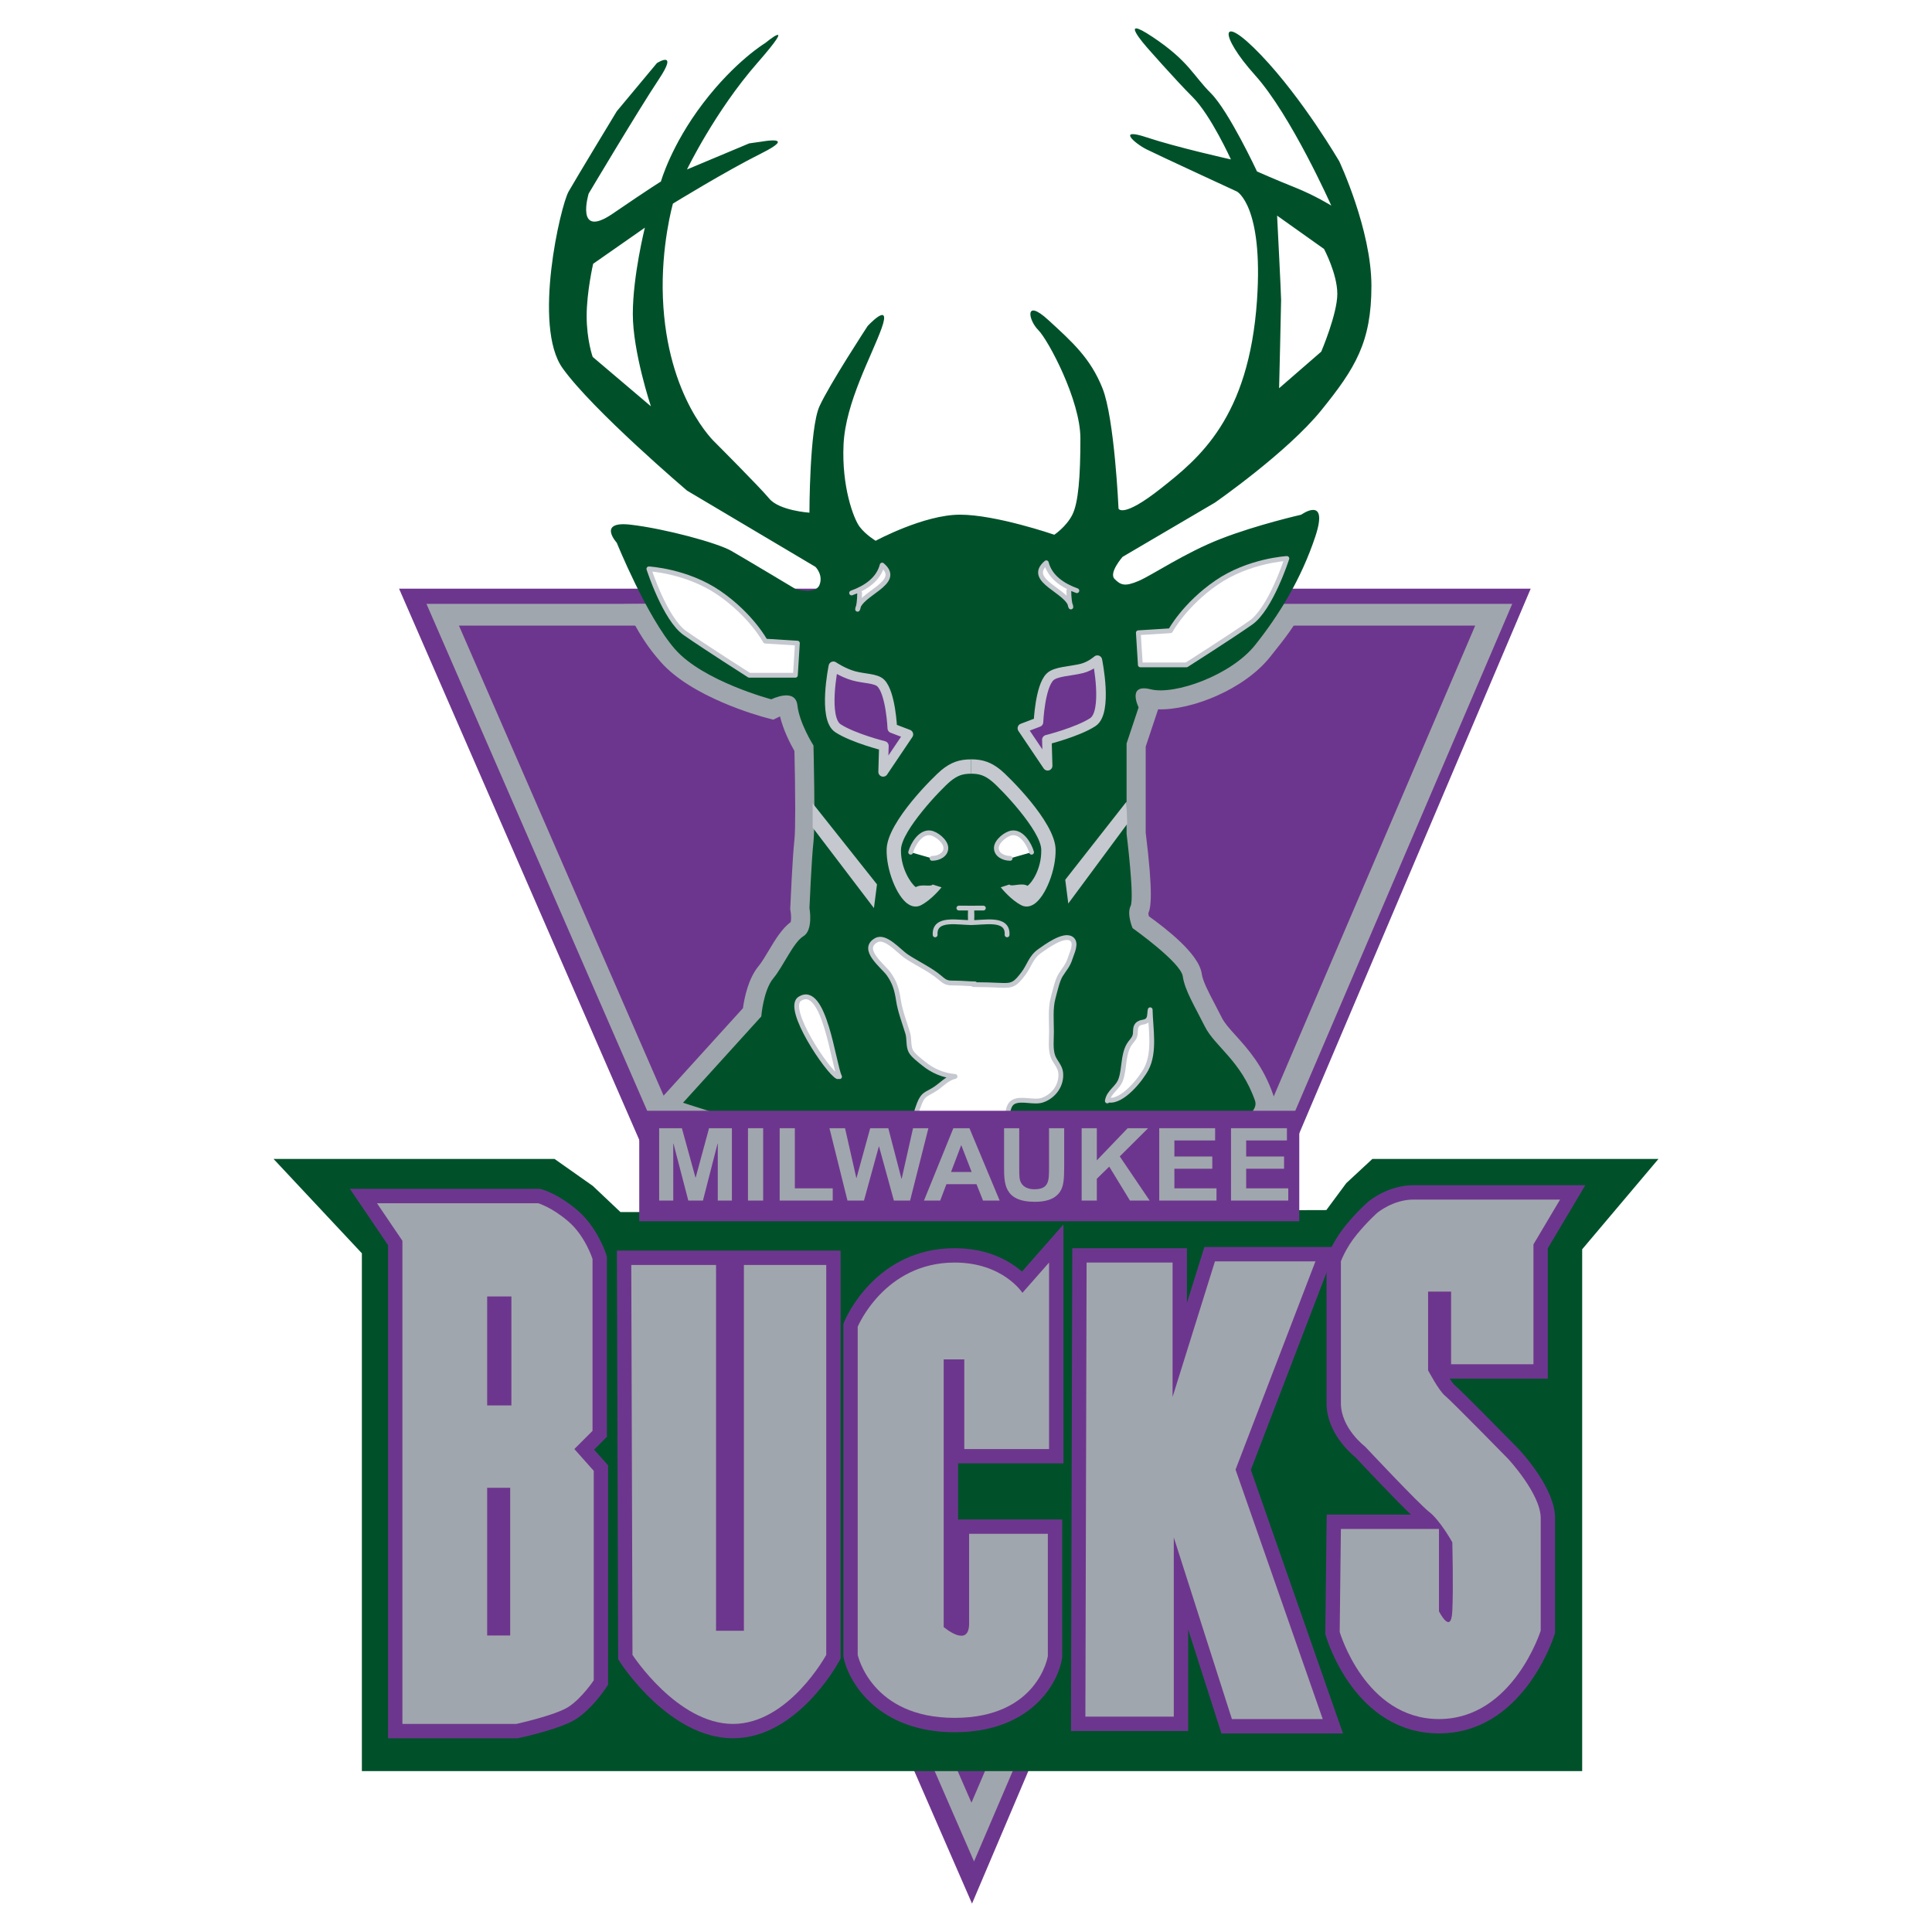 <?xml version="1.0" encoding="utf-8"?>
<!-- Generator: Adobe Illustrator 13.0.0, SVG Export Plug-In . SVG Version: 6.00 Build 14948)  -->
<!DOCTYPE svg PUBLIC "-//W3C//DTD SVG 1.0//EN" "http://www.w3.org/TR/2001/REC-SVG-20010904/DTD/svg10.dtd">
<svg version="1.0" id="Layer_1" xmlns="http://www.w3.org/2000/svg" xmlns:xlink="http://www.w3.org/1999/xlink" x="0px" y="0px"
	 width="192.756px" height="192.756px" viewBox="0 0 192.756 192.756" enable-background="new 0 0 192.756 192.756"
	 xml:space="preserve">
<g>
	<polygon fill-rule="evenodd" clip-rule="evenodd" fill="#FFFFFF" points="0,0 192.756,0 192.756,192.756 0,192.756 0,0 	"/>
	<polygon fill-rule="evenodd" clip-rule="evenodd" fill="#6D368E" points="39.814,58.731 152.718,58.731 96.979,189.922 
		39.814,58.731 	"/>
	<path fill-rule="evenodd" clip-rule="evenodd" fill="#A0A6AD" d="M42.548,60.247l54.631,125.47l53.697-125.47H42.548L42.548,60.247
		z M96.923,179.854L45.79,62.419l101.391,0L96.923,179.854L96.923,179.854z"/>
	<polygon fill-rule="evenodd" clip-rule="evenodd" fill="#00512A" points="27.293,115.629 55.327,115.629 59.142,118.318 
		61.905,120.93 132.329,120.729 134.318,118.043 136.921,115.629 165.463,115.629 157.854,124.641 157.854,176.705 36.104,176.705 
		36.104,125.041 27.293,115.629 	"/>
	<path fill-rule="evenodd" clip-rule="evenodd" fill="#A0A6AD" d="M123.723,63.174c-2.059,2.573-6.999,4.111-8.459,3.746
		c-1.822-0.456-2.802,0.192-3.302,0.816c-0.43,0.536-0.573,1.14-0.573,1.707c0,0.427,0.083,0.831,0.185,1.171
		c-0.29,0.869-1.085,3.255-1.085,3.255v9.44l0.015,0.118c0.27,2.156,0.502,4.764,0.502,5.935c0,0.218-0.008,0.386-0.026,0.492
		l0.111-0.309c-0.249,0.499-0.338,1.035-0.338,1.546c0,1.006,0.344,1.918,0.491,2.263l0.212,0.494l0.439,0.312
		c1.962,1.391,3.938,3.122,4.269,3.735c0.239,1.324,0.896,2.607,1.668,4.078l0.669,1.295c0.493,0.986,1.201,1.771,1.952,2.602
		c0.997,1.104,2.011,2.277,2.751,4.102c-1.971,1.818-12.852,5.217-24.725,7.691c-0.843-0.268-22.352-7.105-26.924-8.559
		c2.212-2.439,6.249-6.889,6.249-6.889l0.053-0.652c0.079-0.971,0.404-2.301,0.765-2.732c0.497-0.596,0.943-1.348,1.375-2.072
		c0.34-0.572,0.91-1.529,1.179-1.742l-0.035,0.023c1.334-0.801,1.607-2.363,1.607-3.505c0-0.439-0.039-0.772-0.075-1.02
		c0.033-0.767,0.21-4.756,0.383-6.313c0.076-0.682,0.101-2.065,0.101-3.589c0-2.667-0.077-5.766-0.09-6.283l-0.014-0.526
		l-0.283-0.447c-0.451-0.714-1.208-2.212-1.316-3.193c-0.116-1.041-0.643-1.867-1.484-2.324c-1.079-0.587-2.299-0.357-3.112-0.081
		c-2.069-0.622-6.287-2.198-8.08-4.248c-1.009-1.153-1.45-0.576-2.78-3.271l-3.742,0.033c1.495,3.032,2.406,4.334,3.648,5.753
		c3.098,3.541,9.806,5.395,10.561,5.594l0.682,0.181l0.648-0.313c0.008-0.004,0.019-0.006,0.027-0.01
		c0.34,1.404,1.037,2.748,1.438,3.448c0.042,1.75,0.078,3.956,0.078,5.775c0,1.408-0.021,2.572-0.078,3.08
		c-0.206,1.847-0.402,6.541-0.411,6.74l-0.008,0.203l0.036,0.209c0.033,0.193,0.05,0.427,0.05,0.637c0,0.174-0.015,0.316-0.037,0.42
		c-0.858,0.646-1.506,1.691-2.176,2.816c-0.356,0.598-0.724,1.216-1.028,1.58c-1.023,1.228-1.416,3.14-1.562,4.199
		c-0.741,0.818-9.394,10.357-9.394,10.357l33.545,10.664l0.487-0.102c0.062-0.012,6.259-1.291,12.646-3.037
		c12.028-3.289,14.523-5.391,15.354-6.855c0.271-0.479,0.409-0.99,0.409-1.498c0-0.311-0.053-0.621-0.157-0.922
		c-1.002-2.859-2.515-4.535-3.729-5.881c-0.597-0.66-1.111-1.23-1.371-1.752l-0.702-1.359c-0.649-1.24-1.211-2.311-1.318-3.062
		c-0.283-1.985-3.608-4.525-5.273-5.724c-0.028-0.121-0.048-0.233-0.05-0.308c0.116-0.263,0.245-0.705,0.245-1.894
		c0-1.166-0.126-3.043-0.51-6.137c0-0.215,0-8.017,0-8.586c0.166-0.496,1.173-3.518,1.239-3.719
		c3.335,0.101,8.568-1.974,11.158-5.21c1.575-1.969,2.472-3.099,3.605-5.24l-3.616,0.08
		C125.672,62.33,125.148,61.391,123.723,63.174L123.723,63.174z"/>
	<path fill-rule="evenodd" clip-rule="evenodd" fill="#00512A" d="M121.208,50.149c0,0,7.209-5.006,10.613-9.211
		s5.006-6.809,5.006-12.415c0-5.607-3.203-12.416-3.203-12.416s-3.604-6.208-7.81-10.613s-4.205-2.002-0.601,2.002
		c3.604,4.005,7.609,13.016,7.609,13.016s-1.603-1.001-3.604-1.802s-3.805-1.602-3.805-1.602s-2.804-6.007-4.605-7.81
		c-1.803-1.802-2.203-3.204-5.808-5.607c-3.605-2.403-0.601,1.001-0.601,1.001s2.803,3.204,4.605,5.006
		c1.803,1.802,3.805,6.208,3.805,6.208s-5.407-1.202-8.41-2.203c-3.004-1.001-1.202,0.601,0,1.202
		c1.201,0.601,9.011,4.205,9.011,4.205s2.641,1.404,2.003,10.813c-0.802,11.814-5.808,15.819-9.612,18.823
		c-3.805,3.003-4.205,2.002-4.205,2.002s-0.4-9.011-1.603-12.015c-1.201-3.003-3.003-4.605-5.406-6.808
		c-2.402-2.203-2.003,0-1.001,1.001c1.001,1.001,4.205,7.008,4.205,10.813s-0.2,6.408-0.801,7.61
		c-0.601,1.201-1.803,2.002-1.803,2.002s-5.808-2.002-9.411-2.002c-3.604,0-8.411,2.603-8.411,2.603s-1.001-0.601-1.602-1.401
		c-0.601-0.801-1.802-4.005-1.602-8.21c0.2-4.205,2.803-8.811,3.805-11.614c1.001-2.803-1.402-0.2-1.402-0.2
		s-3.805,5.808-4.806,8.01c-1.001,2.203-1.001,10.613-1.001,10.613s-3.004-0.2-4.005-1.402c-1.001-1.201-5.407-5.606-5.407-5.606
		s-4.806-4.406-5.207-14.418c-0.208-5.203,1.001-9.412,1.001-9.412s5.206-3.204,8.811-5.006c3.604-1.802,0.2-1.202,0.2-1.202
		l-1.402,0.2l-6.208,2.603c0,0,2.803-5.807,7.008-10.613c4.206-4.806,0.801-2.003,0.801-2.003S73.35,6.095,70.146,10.3
		c-3.204,4.205-4.205,7.81-4.205,7.81s-1.001,0.601-4.806,3.204c-3.805,2.604-2.403-2.002-2.403-2.002s5.006-8.411,7.009-11.415
		c2.002-3.003-0.2-1.602-0.2-1.602l-4.005,4.806c0,0-4.005,6.608-4.806,8.01c-0.801,1.402-3.604,13.417-0.601,17.622
		c3.004,4.205,12.416,12.215,12.416,12.215l12.815,7.609c0,0,0.801,0.801,0.401,1.802c-0.401,1.001-2.403,0.4-2.403,0.4
		s-5.006-3.003-6.408-3.805c-1.402-0.801-6.608-2.203-10.012-2.603c-3.405-0.401-1.402,1.802-1.402,1.802s3.003,7.409,5.807,10.613
		c2.803,3.204,9.612,5.006,9.612,5.006s2.403-1.202,2.603,0.601s1.602,4.005,1.602,4.005s0.2,7.81,0,9.612
		c-0.2,1.802-0.4,6.608-0.4,6.608s0.4,2.203-0.601,2.804c-1.001,0.601-2.003,3.003-3.004,4.205s-1.201,3.805-1.201,3.805
		l-7.81,8.611l30.238,9.611c0,0,28.234-5.807,26.833-9.812c-1.402-4.004-4.006-5.406-5.007-7.408s-2.003-3.605-2.202-5.008
		c-0.2-1.4-5.007-4.805-5.007-4.805s-0.601-1.402-0.2-2.203s-0.4-7.209-0.4-7.209v-9.011l1.201-3.604c0,0-1.201-2.403,1.202-1.802
		c2.402,0.601,8.01-1.401,10.413-4.405c2.402-3.004,4.605-6.608,6.007-10.813c1.401-4.205-1.401-2.202-1.401-2.202
		s-4.405,1.001-8.01,2.402c-3.604,1.402-6.809,3.604-8.211,4.206c-1.401,0.601-1.802,0.4-2.402-0.2
		c-0.601-0.601,0.801-2.203,0.801-2.203L121.208,50.149L121.208,50.149z M132.099,24.841c0,0,1.325,2.479,1.325,4.482
		c0,2.002-1.603,5.76-1.603,5.76l-4.205,3.651c0,0,0.2-8.209,0.2-8.811c0-0.601-0.4-8.41-0.4-8.41L132.099,24.841L132.099,24.841z
		 M59.132,35.608c0,0-0.601-1.679-0.601-4.082c0-2.403,0.647-5.207,0.647-5.207l5.16-3.604c0,0-1.202,4.806-1.202,8.61
		s1.803,9.211,1.803,9.211L59.132,35.608L59.132,35.608z"/>
	
		<path fill-rule="evenodd" clip-rule="evenodd" fill="#FFFFFF" stroke="#C5C8CF" stroke-width="0.478" stroke-linecap="round" stroke-linejoin="round" stroke-miterlimit="2.613" d="
		M64.739,56.757c0,0,1.603,5.006,3.604,6.408c2.002,1.402,6.408,4.205,6.408,4.205h4.605l0.2-3.204l-3.204-0.2
		c0,0-1.401-2.603-4.605-4.806C68.544,56.958,64.739,56.757,64.739,56.757L64.739,56.757z"/>
	<path fill-rule="evenodd" clip-rule="evenodd" fill="#FFFFFF" d="M85.765,59.16c0.009,0.606-0.094,1.447-0.204,1.627
		c0.19-1.595,4.572-2.617,2.452-4.41c-0.373,1.456-1.699,2.298-3.048,2.783H85.765L85.765,59.16z"/>
	
		<path fill="none" stroke="#C5C8CF" stroke-width="0.478" stroke-linecap="round" stroke-linejoin="round" stroke-miterlimit="2.613" d="
		M85.765,59.16c0.009,0.606-0.094,1.447-0.204,1.627c0.19-1.595,4.572-2.617,2.452-4.41c-0.373,1.456-1.699,2.298-3.048,2.783"/>
	<path fill-rule="evenodd" clip-rule="evenodd" fill="#FFFFFF" d="M83.762,107.42c-0.596-1.166-1.515-9.32-3.964-7.77
		c-1.49,0.943,2.792,7.299,3.765,7.77H83.762L83.762,107.42z"/>
	
		<path fill="none" stroke="#C5C8CF" stroke-width="0.478" stroke-linecap="round" stroke-linejoin="round" stroke-miterlimit="2.613" d="
		M83.762,107.42c-0.596-1.166-1.515-9.32-3.964-7.77c-1.49,0.943,2.792,7.299,3.765,7.77 M81.696,82.05l5.344,7.176"/>
	<polygon fill-rule="evenodd" clip-rule="evenodd" fill="#C5C8CF" points="81.077,82.563 87.192,90.6 87.498,88.234 81.077,80.146 
		81.077,82.563 	"/>
	<path fill-rule="evenodd" clip-rule="evenodd" fill="#C5C8CF" d="M93.916,76.838c-0.634,0.519-5.362,5.104-5.454,7.859
		c-0.068,2.042,1.001,4.774,2.159,5.517c0.558,0.358,1.019,0.223,1.243,0.11c1.027-0.513,1.968-1.667,2.072-1.796l-0.883-0.278
		c-0.215,0.267-1.083-0.091-1.686,0.259c-0.48-0.341-1.477-1.844-1.477-3.61c0-0.051,0.001-0.103,0.002-0.153
		c0.063-1.896,4.007-6.044,4.93-6.799c0.689-0.564,1.21-0.754,2.066-0.754v-1.432C95.697,75.761,94.864,76.063,93.916,76.838
		L93.916,76.838z"/>
	<path fill-rule="evenodd" clip-rule="evenodd" fill="#FFFFFF" d="M92.995,85.638c0.678-0.003,1.404-0.379,1.374-1.069
		c-0.027-0.635-0.956-1.402-1.576-1.472c-0.964-0.108-1.713,1.136-1.936,1.93L92.995,85.638L92.995,85.638z"/>
	
		<path fill="none" stroke="#C5C8CF" stroke-width="0.478" stroke-linecap="round" stroke-linejoin="round" stroke-miterlimit="2.613" d="
		M92.995,85.638c0.678-0.003,1.404-0.379,1.374-1.069c-0.027-0.635-0.956-1.402-1.576-1.472c-0.964-0.108-1.713,1.136-1.936,1.93
		 M93.3,93.272c-0.114-1.839,2.423-1.171,3.653-1.233c0.023-0.469,0.023-0.959,0-1.428c-0.424-0.021-0.858-0.012-1.286-0.012"/>
	<path fill-rule="evenodd" clip-rule="evenodd" fill="#FFFFFF" d="M97.27,98.158c-0.653-0.002-1.255-0.076-1.909-0.076
		c-0.868,0.002-0.988-0.023-1.584-0.537c-0.965-0.828-2.344-1.447-3.378-2.15c-0.734-0.499-2.058-2.101-2.977-1.588
		c-1.61,0.899,0.691,2.586,1.239,3.355c0.623,0.875,0.816,1.596,0.978,2.639c0.177,1.146,0.598,2.186,0.933,3.301
		c0.154,0.516,0.037,1.277,0.3,1.775c0.222,0.42,0.894,0.922,1.266,1.225c0.907,0.742,1.956,1.189,3.148,1.297
		c-0.816,0.186-1.305,0.799-1.966,1.234c-0.882,0.582-1.194,0.457-1.6,1.488c-0.256,0.652-0.554,1.518-0.235,2.227
		c0.163,0.363,0.592,0.613,0.901,0.832c0.653,0.461,1.148,1.018,1.761,1.475c1.3,0.967,2.14,1.205,2.913-0.469
		c0.238-0.516,0.735-1.512,1.182-1.848c0.53-0.398,1.282,0.047,1.786-0.277c0.688-0.441,0.313-1.764,1.136-2.148
		c0.779-0.365,1.999,0.127,2.826-0.148c1.142-0.383,1.966-1.512,1.835-2.75c-0.067-0.623-0.571-1.078-0.768-1.602
		c-0.271-0.719-0.151-1.67-0.151-2.482c0-1.119-0.124-2.324,0.17-3.395c0.174-0.635,0.414-1.727,0.729-2.235
		c0.418-0.679,0.73-0.918,0.991-1.76c0.146-0.472,0.679-1.477,0.097-1.876c-0.775-0.533-2.579,0.816-3.145,1.212
		c-0.927,0.649-1.02,1.448-1.665,2.288c-0.737,0.961-1.02,1.199-2.128,1.146c-0.955-0.043-1.888-0.076-2.836-0.076L97.27,98.158
		L97.27,98.158z"/>
	
		<path fill="none" stroke="#C5C8CF" stroke-width="0.478" stroke-linecap="round" stroke-linejoin="round" stroke-miterlimit="2.613" d="
		M97.27,98.158c-0.653-0.002-1.255-0.076-1.909-0.076c-0.868,0.002-0.988-0.023-1.584-0.537c-0.965-0.828-2.344-1.447-3.378-2.15
		c-0.734-0.499-2.058-2.101-2.977-1.588c-1.61,0.899,0.691,2.586,1.239,3.355c0.623,0.875,0.816,1.596,0.978,2.639
		c0.177,1.146,0.598,2.186,0.933,3.301c0.154,0.516,0.037,1.277,0.3,1.775c0.222,0.42,0.894,0.922,1.266,1.225
		c0.907,0.742,1.956,1.189,3.148,1.297c-0.816,0.186-1.305,0.799-1.966,1.234c-0.882,0.582-1.194,0.457-1.6,1.488
		c-0.256,0.652-0.554,1.518-0.235,2.227c0.163,0.363,0.592,0.613,0.901,0.832c0.653,0.461,1.148,1.018,1.761,1.475
		c1.3,0.967,2.14,1.205,2.913-0.469c0.238-0.516,0.735-1.512,1.182-1.848c0.53-0.398,1.282,0.047,1.786-0.277
		c0.688-0.441,0.313-1.764,1.136-2.148c0.779-0.365,1.999,0.127,2.826-0.148c1.142-0.383,1.966-1.512,1.835-2.75
		c-0.067-0.623-0.571-1.078-0.768-1.602c-0.271-0.719-0.151-1.67-0.151-2.482c0-1.119-0.124-2.324,0.17-3.395
		c0.174-0.635,0.414-1.727,0.729-2.235c0.418-0.679,0.73-0.918,0.991-1.76c0.146-0.472,0.679-1.477,0.097-1.876
		c-0.775-0.533-2.579,0.816-3.145,1.212c-0.927,0.649-1.02,1.448-1.665,2.288c-0.737,0.961-1.02,1.199-2.128,1.146
		c-0.955-0.043-1.888-0.076-2.836-0.076"/>
	<path fill-rule="evenodd" clip-rule="evenodd" fill="#FFFFFF" d="M110.478,109.84c0.152-0.938,1.059-1.268,1.357-2.172
		c0.362-1.094,0.207-2.359,0.78-3.385c0.172-0.309,0.468-0.547,0.592-0.875c0.153-0.402-0.018-0.826,0.244-1.145
		c0.362-0.438,0.9-0.115,1.166-0.666c0.109-0.227,0.092-0.748,0.136-0.854c0.037,1.857,0.505,4.199-0.382,5.889
		c-0.562,1.068-2.368,3.316-3.741,3.131L110.478,109.84L110.478,109.84z"/>
	
		<path fill="none" stroke="#C5C8CF" stroke-width="0.478" stroke-linecap="round" stroke-linejoin="round" stroke-miterlimit="2.613" d="
		M110.478,109.84c0.152-0.938,1.059-1.268,1.357-2.172c0.362-1.094,0.207-2.359,0.78-3.385c0.172-0.309,0.468-0.547,0.592-0.875
		c0.153-0.402-0.018-0.826,0.244-1.145c0.362-0.438,0.9-0.115,1.166-0.666c0.109-0.227,0.092-0.748,0.136-0.854
		c0.037,1.857,0.505,4.199-0.382,5.889c-0.562,1.068-2.368,3.316-3.741,3.131"/>
	
		<path fill-rule="evenodd" clip-rule="evenodd" fill="#6D368E" stroke="#C5C8CF" stroke-width="0.955" stroke-linecap="round" stroke-linejoin="round" stroke-miterlimit="2.613" d="
		M85.16,67.425c-1.067-0.299-2.013-0.95-2.013-0.95s-1.069,5.191,0.458,6.184s4.581,1.756,4.581,1.756l-0.076,2.596l2.52-3.741
		l-1.604-0.611c0,0-0.153-3.512-1.145-4.504C87.386,67.662,86.214,67.721,85.16,67.425L85.16,67.425z"/>
	
		<path fill-rule="evenodd" clip-rule="evenodd" fill="#FFFFFF" stroke="#C5C8CF" stroke-width="0.478" stroke-linecap="round" stroke-linejoin="round" stroke-miterlimit="2.613" d="
		M128.391,55.721c0,0-1.603,5.006-3.605,6.408c-2.002,1.402-6.408,4.205-6.408,4.205h-4.605l-0.199-3.204l3.203-0.2
		c0,0,1.402-2.603,4.605-4.806C124.585,55.92,128.391,55.721,128.391,55.721L128.391,55.721z"/>
	<path fill-rule="evenodd" clip-rule="evenodd" fill="#FFFFFF" d="M106.638,58.932c-0.009,0.605,0.095,1.447,0.204,1.626
		c-0.19-1.594-4.571-2.617-2.451-4.41c0.373,1.456,1.699,2.298,3.048,2.783H106.638L106.638,58.932z"/>
	
		<path fill="none" stroke="#C5C8CF" stroke-width="0.478" stroke-linecap="round" stroke-linejoin="round" stroke-miterlimit="2.613" d="
		M106.638,58.932c-0.009,0.605,0.095,1.447,0.204,1.626c-0.19-1.594-4.571-2.617-2.451-4.41c0.373,1.456,1.699,2.298,3.048,2.783"/>
	<polygon fill-rule="evenodd" clip-rule="evenodd" fill="#C5C8CF" points="112.463,82.202 106.584,90.142 106.279,87.775 
		112.387,79.988 112.463,82.202 	"/>
	<path fill-rule="evenodd" clip-rule="evenodd" fill="#C5C8CF" d="M96.889,77.192c0.855,0,1.377,0.19,2.065,0.754
		c0.923,0.755,4.866,4.903,4.93,6.799c0.001,0.051,0.002,0.102,0.002,0.153c0,1.766-0.889,3.139-1.37,3.48
		c-0.602-0.351-1.6,0.138-1.814-0.129l-0.86,0.278c0.104,0.129,1.045,1.283,2.071,1.796c0.225,0.112,0.686,0.248,1.243-0.11
		c1.158-0.743,2.228-3.475,2.159-5.517c-0.092-2.755-4.819-7.341-5.453-7.859c-0.948-0.775-1.781-1.078-2.973-1.078V77.192
		L96.889,77.192z"/>
	<path fill-rule="evenodd" clip-rule="evenodd" fill="#FFFFFF" d="M100.782,85.638c-0.679-0.003-1.404-0.379-1.374-1.069
		c0.027-0.635,0.955-1.402,1.576-1.472c0.964-0.108,1.712,1.136,1.936,1.93L100.782,85.638L100.782,85.638z"/>
	
		<path fill="none" stroke="#C5C8CF" stroke-width="0.478" stroke-linecap="round" stroke-linejoin="round" stroke-miterlimit="2.613" d="
		M100.782,85.638c-0.679-0.003-1.404-0.379-1.374-1.069c0.027-0.635,0.955-1.402,1.576-1.472c0.964-0.108,1.712,1.136,1.936,1.93
		 M100.477,93.272c0.114-1.839-2.424-1.171-3.653-1.233c-0.023-0.469-0.023-0.959,0-1.428c0.424-0.021,0.858-0.012,1.287-0.012"/>
	
		<path fill-rule="evenodd" clip-rule="evenodd" fill="#6D368E" stroke="#C5C8CF" stroke-width="0.955" stroke-linecap="round" stroke-linejoin="round" stroke-miterlimit="2.613" d="
		M107.958,66.685c0.854-0.219,1.527-0.82,1.527-0.82s1.069,5.191-0.457,6.184c-1.527,0.993-4.581,1.756-4.581,1.756l0.076,2.596
		l-2.52-3.741l1.604-0.611c0,0,0.152-3.512,1.145-4.504C105.323,66.973,106.804,66.98,107.958,66.685L107.958,66.685z"/>
	<polygon fill-rule="evenodd" clip-rule="evenodd" fill="#6D368E" points="129.629,121.844 63.778,121.844 63.778,110.822 
		129.629,110.822 129.629,121.844 	"/>
	<path fill-rule="evenodd" clip-rule="evenodd" fill="#6D368E" d="M53.68,118.611H34.912c0,0,3.403,5.023,3.805,5.617
		c0,0.863,0,49.199,0,49.199H51.66l0.151-0.033c0.687-0.15,4.189-0.947,5.658-1.883c1.54-0.979,2.819-2.859,2.96-3.07l0.241-0.361
		v-21.879c0,0-0.883-0.994-1.398-1.572c0.427-0.428,1.277-1.277,1.277-1.277v-17.971l-0.066-0.211
		c-0.035-0.109-0.871-2.703-2.85-4.4c-1.881-1.613-3.407-2.061-3.575-2.107l-0.185-0.051H53.68L53.68,118.611z M53.438,121.477
		c0.316,0.119,1.208,0.504,2.331,1.467c1.112,0.953,1.729,2.414,1.916,2.908c0,0.471,0,15.225,0,16.312
		c-0.495,0.496-2.347,2.348-2.347,2.348s1.99,2.24,2.468,2.777c0,1.01,0,19.033,0,19.895c-0.416,0.559-1.16,1.459-1.874,1.912
		c-0.744,0.475-3.077,1.129-4.589,1.467c-0.275,0-7.611,0-9.762,0c0-2.695,0-47.213,0-47.213s-0.777-1.146-1.269-1.873
		C43.981,121.477,53.048,121.477,53.438,121.477L53.438,121.477z"/>
	<polygon fill-rule="evenodd" clip-rule="evenodd" fill="#6D368E" points="50.901,147.004 47.174,147.004 47.174,164.607 
		52.333,164.607 52.333,147.004 50.901,147.004 	"/>
	<polygon fill-rule="evenodd" clip-rule="evenodd" fill="#6D368E" points="51.022,127.914 47.174,127.914 47.174,141.652 
		52.454,141.652 52.454,127.914 51.022,127.914 	"/>
	<path fill-rule="evenodd" clip-rule="evenodd" fill="#6D368E" d="M82.435,124.773H61.547l0.126,40.762l0.229,0.354
		c0.2,0.309,4.965,7.539,11.229,7.539c6.336,0,10.391-7.322,10.561-7.635l0.174-0.32v-40.699H82.435L82.435,124.773z
		 M81.002,127.639c0,2.629,0,36.346,0,37.08c-0.748,1.225-3.835,5.844-7.871,5.844c-4.075,0-7.678-4.625-8.597-5.904
		c-0.003-0.84-0.107-34.387-0.115-37.02c1.576,0,4.016,0,5.588,0c0,2.643,0,36.492,0,36.492h5.643c0,0,0-33.85,0-36.492
		C77.191,127.639,79.462,127.639,81.002,127.639L81.002,127.639z"/>
	<path fill-rule="evenodd" clip-rule="evenodd" fill="#6D368E" d="M103.59,125.018c0,0-0.853,0.971-1.625,1.848
		c-1.22-1.053-3.376-2.332-6.724-2.332c-7.873,0-10.864,6.988-10.988,7.285l-0.109,0.264v33.176l0.031,0.148
		c0.543,2.564,3.554,7.418,11.066,7.418c7.562,0,10.317-4.822,10.718-7.373l0.017-0.109v-13.746c0,0-10,0-10.39,0
		c0-2.689,0-2.936,0-5.594c0.306,0,10.511,0,10.511,0V122.17L103.59,125.018L103.59,125.018z M95.241,127.396
		c3.923,0,5.503,2.277,5.568,2.375l1.037,1.537l1.235-1.377c0,0,0.135-0.154,0.15-0.172c0,4.344,0,11.477,0,13.379
		c-1.573,0-4.02,0-5.593,0c0-2.021,0-8.941,0-8.941h-4.918v28.791l0.5,0.43c0.61,0.523,2.183,1.668,3.597,1.02
		c0.595-0.275,1.305-0.924,1.305-2.469c0,0,0-5.49,0-7.51c1.487,0,3.501,0,4.988,0c0,2.203,0,10.387,0,10.629
		c-0.158,0.701-1.376,4.871-7.87,4.871c-6.496,0-8.009-4.246-8.233-5.033c0-0.359,0-31.625,0-32.242
		C87.525,131.629,89.934,127.396,95.241,127.396L95.241,127.396z"/>
	<path fill-rule="evenodd" clip-rule="evenodd" fill="#6D368E" d="M131.244,124.41h-11.08c0,0-1.104,3.533-1.744,5.582
		c0-1.693,0-5.459,0-5.459h-11.438l-0.128,48.17h11.688c0,0,0-5.789,0-10.139c1.5,4.686,3.322,10.379,3.322,10.379h12.124
		c0,0-8.859-25.346-9.191-26.297c0.358-0.934,8.532-22.236,8.532-22.236H131.244L131.244,124.41z M129.161,127.275
		c-1.227,3.195-7.415,19.326-7.415,19.326s7.07,20.23,8.206,23.479c-2.077,0-4.774,0-5.999,0c-0.568-1.779-5.48-17.127-5.48-17.127
		l-2.796,0.438c0,0,0,14.023,0,16.447c-1.619,0-4.329,0-5.952,0c0.008-2.604,0.107-39.85,0.113-42.441c1.587,0,4.127,0,5.718,0
		c0,2.285,0,11.979,0,11.979l2.799,0.428c0,0,3.377-10.805,3.915-12.527C123.564,127.275,126.893,127.275,129.161,127.275
		L129.161,127.275z"/>
	<path fill-rule="evenodd" clip-rule="evenodd" fill="#6D368E" d="M155.649,118.25H141.03c-2.506,0-4.348,1.496-4.549,1.668
		c-0.062,0.053-1.088,0.955-2.237,2.361c-1.228,1.5-1.785,3.012-1.809,3.074l-0.086,0.238v14.387c0,2.926,2.351,4.982,2.871,5.402
		c0.826,0.881,3.831,4.076,5.542,5.73c-2.854,0-8.396,0-8.396,0l-0.14,11.904l0.06,0.205c0.116,0.396,2.934,9.723,11.281,9.723
		c8.325,0,11.389-9.42,11.515-9.82l0.066-0.209v-11.457c0-2.838-3.037-6.242-3.646-6.896c-1.371-1.4-5.813-5.926-6.437-6.426
		l0.013,0.012c-0.093-0.086-0.259-0.318-0.447-0.602c0.026,0,9.792,0,9.792,0s0-12.264,0-13c0.344-0.578,3.742-6.295,3.742-6.295
		H155.649L155.649,118.25z M138.351,122.088c0.001,0,1.21-0.975,2.68-0.975c0,0,8.651,0,12.102,0
		c-0.685,1.152-1.572,2.645-1.572,2.645s0,8.703,0,10.924c-1.541,0-3.811,0-5.352,0c0-1.846,0-7.25,0-7.25h-5.159v9.641l0.166,0.314
		c0.369,0.697,1.308,2.383,2.062,2.986c0.402,0.334,3.472,3.426,6.154,6.166c1.17,1.26,2.853,3.646,2.853,4.918
		c0,0,0,10.525,0,10.992c-0.417,1.148-3.022,7.631-8.717,7.631c-5.731,0-8.081-6.293-8.472-7.475
		c0.005-0.381,0.077-6.58,0.102-8.629c1.717,0,5.205,0,6.938,0c0,1.953,0,7.121,0,7.121l0.151,0.303
		c0.885,1.77,1.874,1.973,2.548,1.83c0.92-0.193,1.422-1,1.492-2.4c0.042-0.836,0.056-1.898,0.056-2.943
		c0-2.002-0.051-3.932-0.055-4.053l-0.009-0.35l-0.171-0.307c-0.08-0.145-0.535-0.943-1.148-1.785c0-0.088,0-0.281,0-0.281
		s-0.157,0-0.209,0c-0.4-0.521-0.853-1.033-1.311-1.389c-0.728-0.566-4.211-4.209-6.237-6.373l-0.081-0.086l-0.1-0.076
		c-0.019-0.016-1.849-1.436-1.849-3.209c0,0,0-13.307,0-13.852c0.166-0.377,0.572-1.209,1.246-2.035
		C137.45,122.883,138.342,122.096,138.351,122.088L138.351,122.088z"/>
	<path fill-rule="evenodd" clip-rule="evenodd" fill="#A0A6AD" d="M57.304,144.57l1.812-1.812v-17.156c0,0-0.725-2.295-2.417-3.744
		c-1.691-1.451-3.02-1.812-3.02-1.812H37.611l2.537,3.744v48.207h11.357c0,0,3.866-0.846,5.195-1.691
		c1.329-0.846,2.538-2.658,2.538-2.658v-20.902L57.304,144.57L57.304,144.57z M50.901,163.176h-2.296v-14.74h2.296V163.176
		L50.901,163.176z M51.022,140.221h-2.417v-10.873h2.417V140.221L51.022,140.221z"/>
	<path fill-rule="evenodd" clip-rule="evenodd" fill="#A0A6AD" d="M74.219,126.205v36.494H71.44v-36.494h-8.458l0.121,38.904
		c0,0,4.47,6.887,10.028,6.887s9.303-6.887,9.303-6.887v-38.904H74.219L74.219,126.205z"/>
	<path fill-rule="evenodd" clip-rule="evenodd" fill="#A0A6AD" d="M104.665,125.965v18.605h-8.458v-8.941h-2.054v26.701
		c0,0,2.537,2.176,2.537-0.361c0-2.539,0-8.941,0-8.941h7.854v12.203c0,0-0.967,6.16-9.303,6.16c-8.336,0-9.666-6.281-9.666-6.281
		v-32.742c0,0,2.658-6.402,9.666-6.402c4.833,0,6.766,3.02,6.766,3.02L104.665,125.965L104.665,125.965z"/>
	<polygon fill-rule="evenodd" clip-rule="evenodd" fill="#A0A6AD" points="108.41,125.965 116.988,125.965 116.988,139.375 
		121.217,125.844 131.244,125.844 123.271,146.623 131.969,171.512 122.908,171.512 117.109,153.391 117.109,171.271 
		108.289,171.271 108.41,125.965 	"/>
	<path fill-rule="evenodd" clip-rule="evenodd" fill="#A0A6AD" d="M133.781,152.545h9.786v8.215c0,0,1.209,2.416,1.329,0
		c0.121-2.416,0-6.887,0-6.887s-1.207-2.174-2.295-3.02c-1.088-0.848-6.403-6.525-6.403-6.525s-2.417-1.812-2.417-4.35
		s0-14.135,0-14.135s0.483-1.33,1.571-2.658c1.087-1.328,2.054-2.176,2.054-2.176s1.57-1.328,3.624-1.328s14.619,0,14.619,0
		l-2.657,4.471v11.961h-8.216v-7.25h-2.296v7.854c0,0,1.087,2.055,1.691,2.537s6.282,6.283,6.282,6.283s3.263,3.502,3.263,5.92
		c0,2.416,0,11.236,0,11.236s-2.779,8.818-10.149,8.818c-7.369,0-9.906-8.691-9.906-8.691L133.781,152.545L133.781,152.545z"/>
	<polygon fill-rule="evenodd" clip-rule="evenodd" fill="#A0A6AD" points="65.764,112.562 68.032,112.562 69.387,117.482 
		69.408,117.482 70.742,112.562 73.021,112.562 73.021,119.781 71.613,119.781 71.613,114.096 71.592,114.096 70.133,119.781 
		68.673,119.781 67.192,114.096 67.171,114.096 67.171,119.781 65.764,119.781 65.764,112.562 	"/>
	<polygon fill-rule="evenodd" clip-rule="evenodd" fill="#A0A6AD" points="74.627,112.562 76.14,112.562 76.14,119.781 
		74.627,119.781 74.627,112.562 	"/>
	<polygon fill-rule="evenodd" clip-rule="evenodd" fill="#A0A6AD" points="77.789,112.562 79.301,112.562 79.301,118.561 
		83.081,118.561 83.081,119.781 77.789,119.781 77.789,112.562 	"/>
	<polygon fill-rule="evenodd" clip-rule="evenodd" fill="#A0A6AD" points="82.756,112.562 84.31,112.562 85.434,117.523 
		85.455,117.523 86.82,112.562 88.626,112.562 89.939,117.604 89.96,117.604 91.094,112.562 92.627,112.562 90.8,119.781 
		89.183,119.781 87.702,114.387 87.681,114.387 86.2,119.781 84.552,119.781 82.756,112.562 	"/>
	<path fill-rule="evenodd" clip-rule="evenodd" fill="#A0A6AD" d="M98.077,119.781l-0.651-1.635h-3.003l-0.619,1.635h-1.618
		l2.93-7.219h1.606l3.014,7.219H98.077L98.077,119.781z M96.943,116.928l-1.04-2.682l-1.019,2.682H96.943L96.943,116.928z"/>
	<path fill-rule="evenodd" clip-rule="evenodd" fill="#A0A6AD" d="M101.689,112.562v3.902c0,0.855,0,1.209,0.189,1.551
		c0.283,0.516,0.872,0.637,1.334,0.637c1.449,0,1.449-0.877,1.449-2.107v-3.982h1.512v3.791c0,1.291-0.052,2.006-0.42,2.551
		c-0.578,0.857-1.659,0.998-2.499,0.998c-3.077,0-3.077-1.826-3.077-3.488v-3.852H101.689L101.689,112.562z"/>
	<polygon fill-rule="evenodd" clip-rule="evenodd" fill="#A0A6AD" points="107.917,112.562 109.43,112.562 109.43,115.768 
		112.507,112.562 114.544,112.562 111.719,115.375 114.701,119.781 112.737,119.781 110.669,116.395 109.43,117.604 109.43,119.781 
		107.917,119.781 107.917,112.562 	"/>
	<polygon fill-rule="evenodd" clip-rule="evenodd" fill="#A0A6AD" points="115.657,112.562 121.233,112.562 121.233,113.783 
		117.169,113.783 117.169,115.385 120.95,115.385 120.95,116.605 117.169,116.605 117.169,118.561 121.37,118.561 121.37,119.781 
		115.657,119.781 115.657,112.562 	"/>
	<polygon fill-rule="evenodd" clip-rule="evenodd" fill="#A0A6AD" points="122.819,112.562 128.396,112.562 128.396,113.783 
		124.331,113.783 124.331,115.385 128.112,115.385 128.112,116.605 124.331,116.605 124.331,118.561 128.531,118.561 
		128.531,119.781 122.819,119.781 122.819,112.562 	"/>
</g>
</svg>
